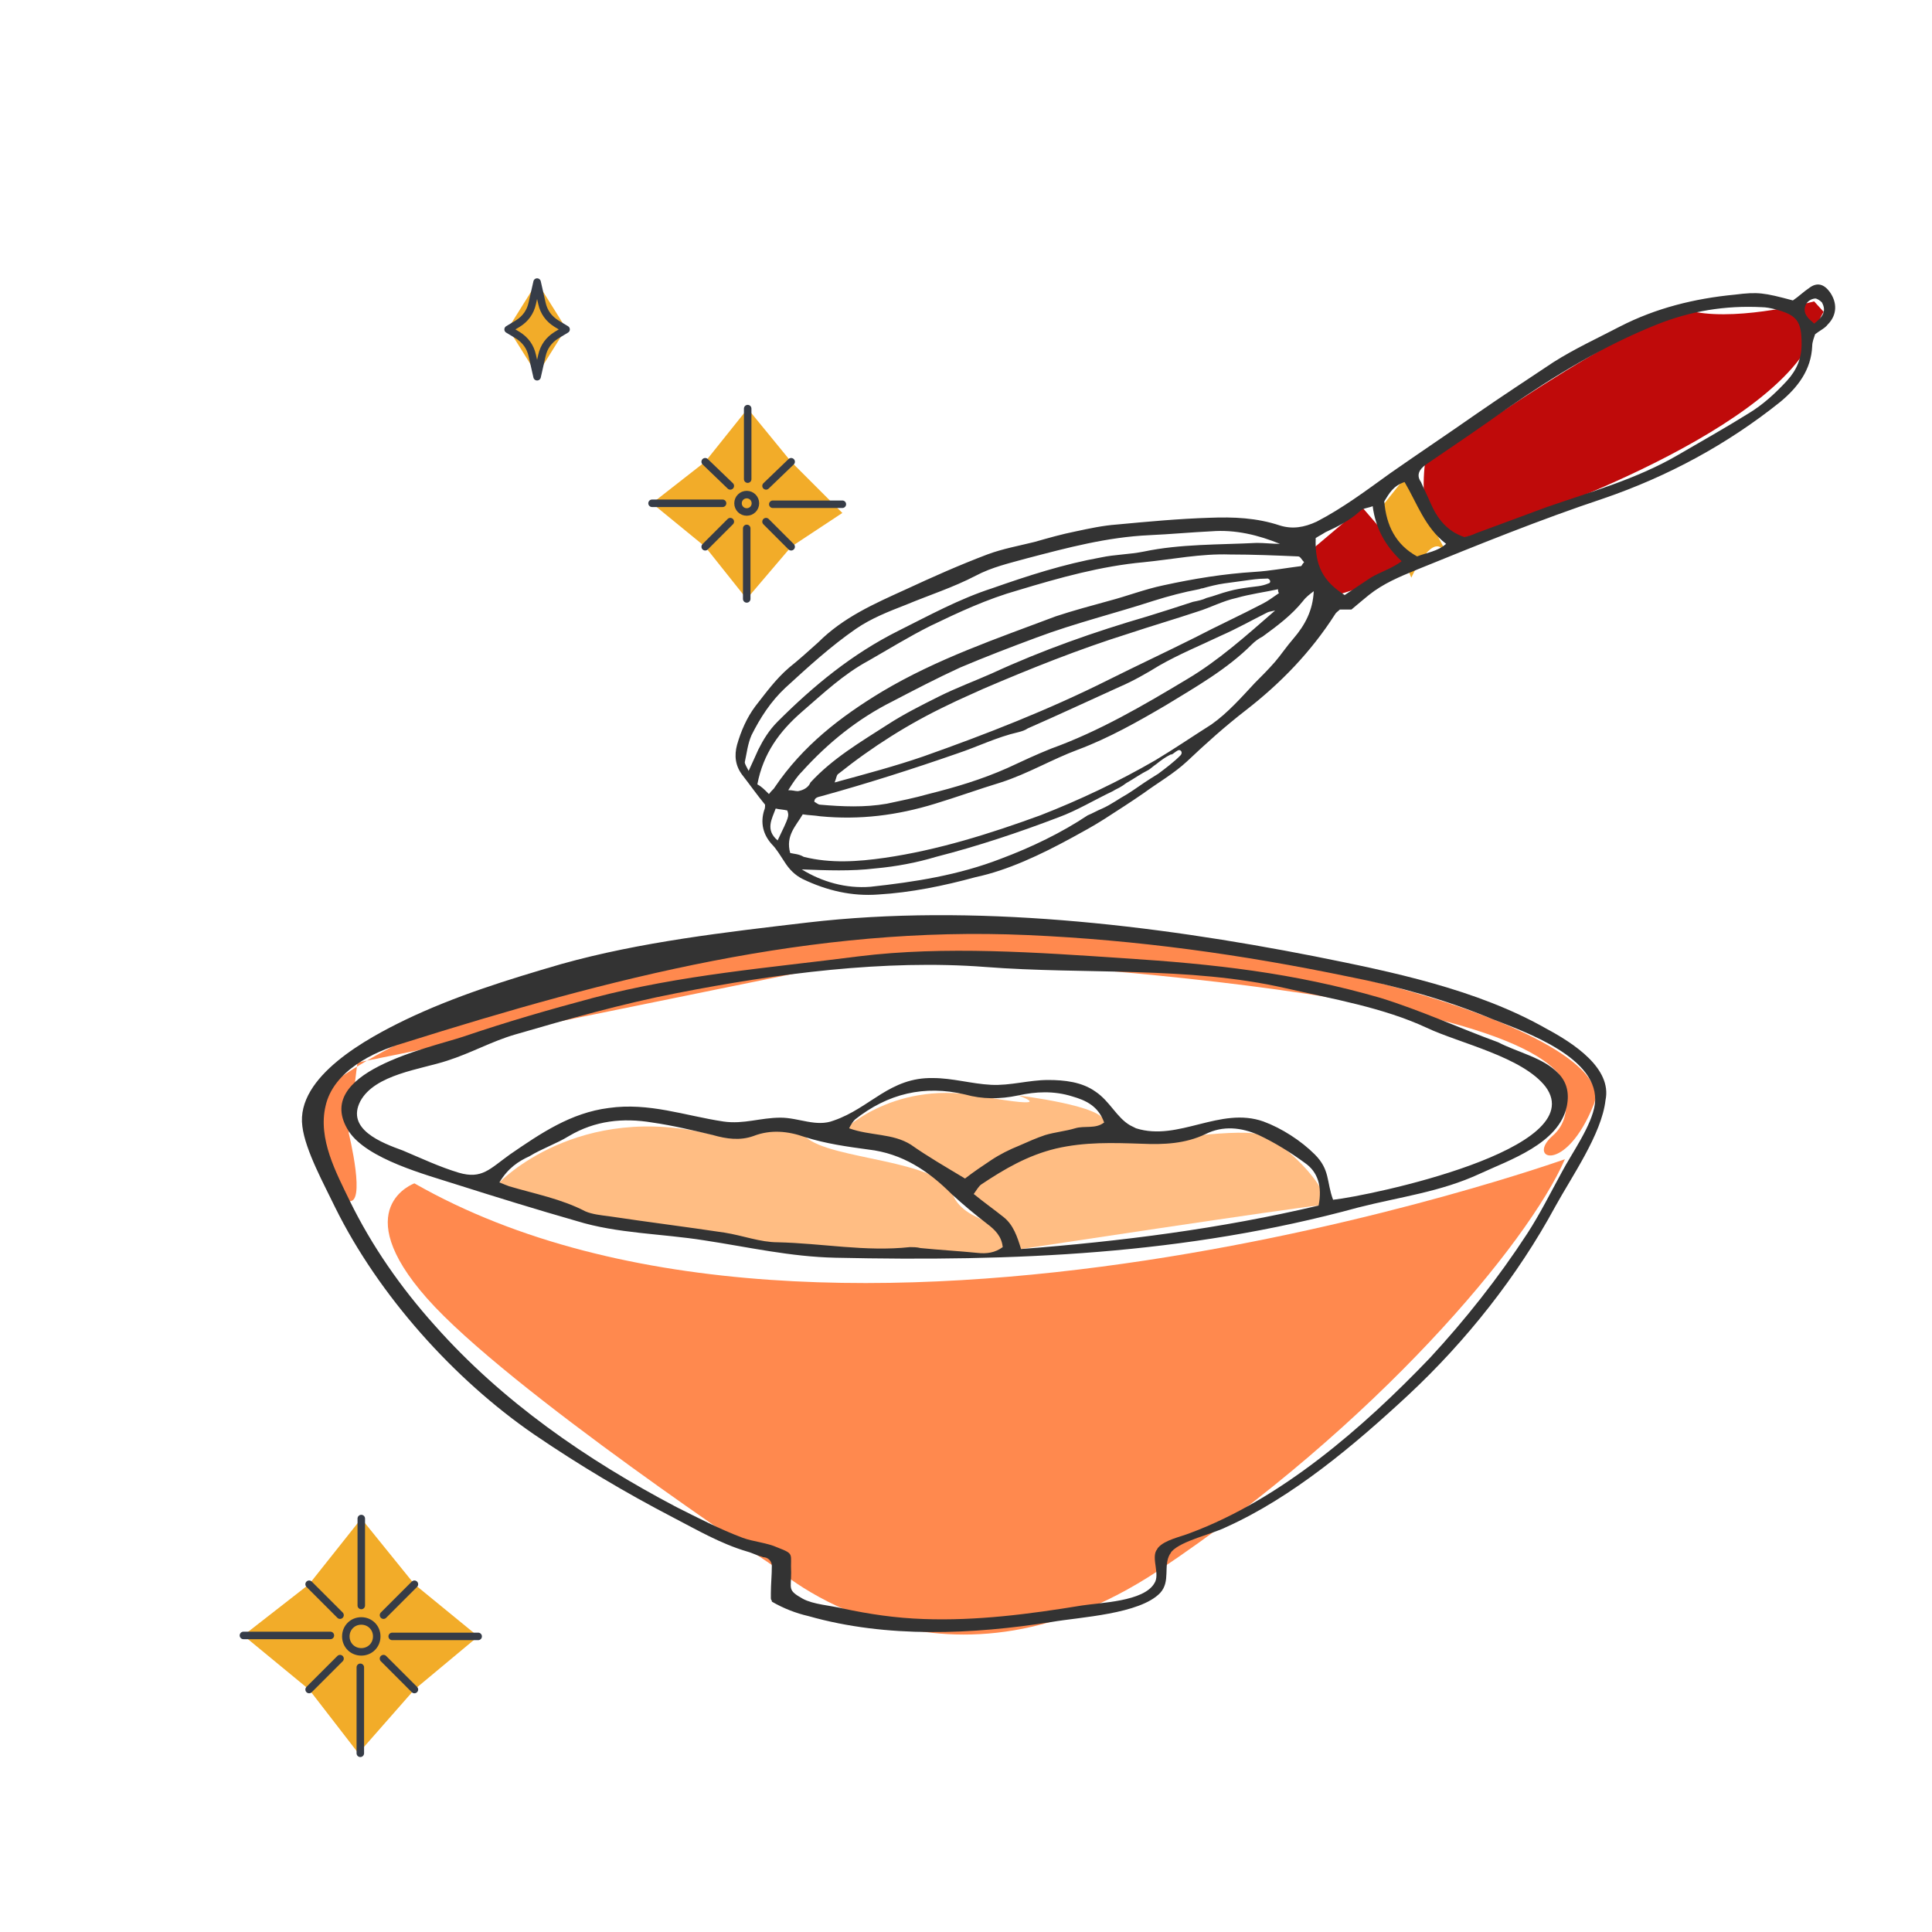 <?xml version="1.0" encoding="utf-8"?>
<!-- Generator: Adobe Illustrator 26.5.0, SVG Export Plug-In . SVG Version: 6.00 Build 0)  -->
<svg version="1.1" xmlns="http://www.w3.org/2000/svg" xmlns:xlink="http://www.w3.org/1999/xlink" x="0px" y="0px"
	 viewBox="0 0 200 200" style="enable-background:new 0 0 200 200;" xml:space="preserve">
<style type="text/css">
	.st0{fill:#FF894E;}
	.st1{fill:#BF0A0A;}
	.st2{fill:#F2AC29;}
	.st3{fill:none;stroke:#FFBD83;stroke-width:6;stroke-miterlimit:10;}
	.st4{fill:none;stroke:#FF5619;stroke-width:6;stroke-miterlimit:10;}
	.st5{fill:#FFBD83;}
	.st6{fill:#B01100;}
	.st7{fill:#FFFFFF;}
	.st8{fill:#FFDBC0;}
	.st9{fill:#363C47;}
	.st10{fill:#333333;}
	.st11{fill:#BE0A0A;}
	.st12{fill:none;stroke:#363C47;stroke-miterlimit:10;}
	.st13{fill:none;stroke:#363C47;stroke-width:0.777;stroke-linecap:round;stroke-linejoin:round;stroke-miterlimit:10;}
	.st14{fill:none;stroke:#CF9F66;stroke-width:0.777;stroke-linecap:round;stroke-linejoin:round;stroke-miterlimit:10;}
</style>
<g id="Layer_2">
	<path class="st0" d="M162,120c0,0-76,27.1-119.1,2.5c0,0-7,2.5,1.3,11.9s36,27.8,36,27.8s16.9,15.5,39.7,0.4
		C142.5,147.5,158.2,128.7,162,120z"/>
	<polygon class="st2" points="37.4,157.2 32,164 25.2,169.3 32,174.9 37.1,181.5 42.9,174.9 49.5,169.4 42.9,164 	"/>
	<polygon class="st2" points="77.4,42.3 73,47.8 67.5,52.1 73,56.6 77.3,62 81.9,56.6 87.2,53.1 81.9,47.8 	"/>
	<polygon class="st2" points="55.6,29.2 52.6,34 55.6,38.8 58.6,34 	"/>
	<path class="st5" d="M51.7,122.4c0,0,8.1-8.5,22.2-4.9s0,0,0,0s7-2.2,9.5,0.2c2.6,2.4,13.9,2.3,15.2,5.9c1.4,3.5,7.1,2.6,5.2,5.5
		C102,132,61.4,128.7,51.7,122.4"/>
	<path class="st5" d="M99.9,122c0,0,10.4-6.4,18.3-3.7s0,0,0,0s9.3-1.5,12.1-0.9c2.8,0.6,8.7,7.1,6.2,7.4
		c-2.5,0.2-30.8,4.5-30.8,4.5l-4.9-5.7L99.9,122"/>
	<path class="st5" d="M87,117.3c0,0,5.1-5.4,14.1-3.9c8.9,1.6,4.3,0,4.3,0s9.2,1.1,8.9,2.8C114,118,99.9,122,99.9,122L87,117.3z"/>
	<path class="st1" d="M187.8,31.2c0,0-7.4,2-12.3,1.1c-4.9-0.8-28,15.8-28,15.8s-1.2,8.8,3.9,7.6c5.1-1.2,31.8-10.6,36.3-20.9
		s0,0,0,0s0.8-2.3,1.1-2.5"/>
	<polyline class="st1" points="141,52.5 135.2,57.4 138.1,61.7 146.6,59 141,52.5 	"/>
	<path class="st0" d="M37,110l54-11c0,0,61.6,2.1,70.3,12.1c8.7,9.9,0,0,0,0s2.2,4.1-0.6,6.5c-2.7,2.4,1.4,4,4.3-3.3
		s-33.6-18.7-68.3-17.7C47,98,31.5,114.5,31.5,114.5s2.6,9.1,4.5,9.8c2,0.7,0.1-7,0.1-7"/>
	<path class="st2" d="M145.4,49.5l-2.4,3l3.1,7.3c0,0,2-4.5,3.3-2.9C150.7,58.5,145.4,49.5,145.4,49.5z"/>
</g>
<g id="Layer_1">
	<path class="st13" d="M55.6,29.2l0.5,2.2c0.2,0.9,0.7,1.6,1.5,2.1l1,0.6l-1,0.6c-0.8,0.5-1.3,1.2-1.5,2.1l-0.5,2.2l-0.5-2.2
		c-0.2-0.9-0.7-1.6-1.5-2.1l-1-0.6l1-0.6c0.8-0.5,1.3-1.2,1.5-2.1L55.6,29.2z"/>
	<g>
		<line class="st13" x1="37.4" y1="157.2" x2="37.4" y2="166.2"/>
		<line class="st13" x1="49.5" y1="169.4" x2="40.6" y2="169.4"/>
		<line class="st13" x1="37.3" y1="181.5" x2="37.3" y2="172.6"/>
		<line class="st13" x1="25.2" y1="169.3" x2="34.2" y2="169.3"/>
		<line class="st13" x1="42.9" y1="164" x2="39.7" y2="167.2"/>
		<line class="st13" x1="42.9" y1="174.9" x2="39.7" y2="171.7"/>
		<line class="st13" x1="32" y1="174.9" x2="35.2" y2="171.7"/>
		<line class="st13" x1="32" y1="164" x2="35.2" y2="167.2"/>
		<path class="st13" d="M35.8,169.4c0-0.9,0.7-1.6,1.6-1.6c0.9,0,1.6,0.7,1.6,1.6c0,0.9-0.7,1.6-1.6,1.6
			C36.5,171,35.8,170.3,35.8,169.4z"/>
	</g>
	<g>
		<line class="st13" x1="77.4" y1="42.3" x2="77.4" y2="49.6"/>
		<line class="st13" x1="87.2" y1="52.2" x2="80" y2="52.2"/>
		<line class="st13" x1="77.3" y1="62" x2="77.3" y2="54.7"/>
		<line class="st13" x1="67.5" y1="52.1" x2="74.8" y2="52.1"/>
		<line class="st13" x1="81.9" y1="47.8" x2="79.3" y2="50.3"/>
		<line class="st13" x1="81.9" y1="56.6" x2="79.3" y2="54"/>
		<line class="st13" x1="73" y1="56.6" x2="75.6" y2="54"/>
		<line class="st13" x1="73" y1="47.8" x2="75.6" y2="50.3"/>
		<path class="st13" d="M76.4,52.1c0-0.5,0.4-0.9,0.9-0.9s0.9,0.4,0.9,0.9c0,0.5-0.4,0.9-0.9,0.9S76.4,52.6,76.4,52.1z"/>
	</g>
	<g>
		<path class="st10" d="M160.1,106.5c-7.2-4.1-16-5.9-24-7.5c-16.8-3.3-35.4-5.5-52.5-3.5c-8.5,1-17.3,2-25.5,4.3
			c-5.5,1.6-11,3.3-16.2,5.8c-3.7,1.8-11.3,5.8-10.6,11c0.3,2.5,2.3,6.1,3.4,8.4c4.5,9.1,12.3,17.8,20.6,23.5
			c4.7,3.2,9.4,6,14.4,8.6c2.5,1.3,4.9,2.7,7.6,3.5c0.4,0.1,0.8,0.3,1.1,0.4c0.2,0.1,0.4,0.1,0.6,0.2c0,0,0,0,0,0
			c0.5,0,0.9,0.4,0.9,0.9c0,1-0.1,1.9-0.1,2.8c0,0.1,0,0.2,0,0.3c0,0,0,0,0,0.1c0,0,0,0.1,0,0.1c0,0.1,0,0.2,0.1,0.3c0,0,0,0,0,0.1
			c1.2,0.7,2.5,1.2,3.8,1.5c8.1,2.3,17,1.9,25.2,0.6c2.9-0.5,9.1-0.8,11.2-3c1.1-1.2,0.3-2.8,1-4c0.1-0.1,0.1-0.2,0.2-0.3
			c1-1.1,4.2-1.8,5.6-2.5c6.9-3.1,13.3-8.5,18.9-13.7c6-5.6,11.3-12.3,15.2-19.5c1.7-3.1,4.8-7.5,5.2-11
			C166.9,110.6,162.9,108,160.1,106.5z M165.1,114.3c-0.3,2.2-2.4,5.1-3.4,7c-1.2,2.2-2.3,4.4-3.6,6.4c-3,4.6-6.4,8.9-10.1,12.9
			c-6.9,7.2-15.4,14.6-24.8,18.1c-1,0.4-2.6,0.7-3.3,1.5c-0.1,0.1-0.1,0.2-0.2,0.3c-0.5,0.9,0.4,2.5-0.2,3.4c-1.1,1.9-5.6,2-7.5,2.3
			c-5.5,0.9-10.9,1.6-16.4,1.4c-2.9-0.1-5.6-0.5-8.4-1.1c-1.2-0.3-3-0.4-4.1-1c-1.6-0.9-1.2-1-1.2-2.7c-0.1-2,0.4-1.9-1.4-2.6
			c-1.1-0.5-2.5-0.6-3.6-1c-2.4-0.9-4.7-2.1-6.9-3.2c-9.3-4.9-18-10.9-25-18.8c-3.5-3.9-6.5-8.2-8.8-12.9c-1.4-2.9-3.3-6.4-2.5-9.8
			c0.8-3.6,4.9-5.6,8-6.5c21.6-6.8,42.4-12.2,64.7-11.2c11.3,0.5,22.1,2,33.2,4.3c5.1,1,10.1,2.4,14.9,4.4
			C157.8,106.8,165.7,109.5,165.1,114.3z"/>
		<path class="st10" d="M161.3,111.1c0.8,0.8,1.2,1.9,0.9,3.4c-0.8,3.9-6,5.6-9,7c-4.1,1.9-8.3,2.4-12.6,3.5
			c-17.9,4.9-35.7,5.6-54.1,5.2c-4.7-0.1-9-1.1-13.6-1.8c-4.4-0.7-9-0.7-13.2-2c-4.2-1.2-8.4-2.5-12.5-3.8c-3.1-1-9.2-2.6-11.1-5.5
			c-3.9-6.1,8.3-8.6,11.9-9.8c4.4-1.5,8.9-2.8,13.4-4c9.1-2.4,18.2-3.1,27.5-4.3c8.9-1.1,18.5-0.4,27.5,0.2
			c9.3,0.6,17.5,1.5,26.5,4.1c4.2,1.3,8.1,3.1,12.2,4.6C157,108.9,159.8,109.5,161.3,111.1z M117,116.5c0.2,0.1,0.4,0.2,0.6,0.3
			c4.4,1.4,8.7-2.3,13.2-0.7c1.9,0.7,3.9,2,5.3,3.4c1.6,1.6,1.2,2.8,1.9,4.7c3.7-0.4,26.8-5.2,22-11.7c-2.4-3.1-8.9-4.5-12.3-6.1
			c-4.5-2.1-9.8-3-14.6-4.1c-10.1-2.3-20.8-1.4-31.1-2.2c-10.4-0.8-21.7,0.7-31.9,2.7c-5.7,1.1-11.3,2.7-16.8,4.3
			c-2.4,0.7-4.5,1.9-7,2.7c-2.7,0.9-7.5,1.4-9,4.2c-1.5,2.9,2.2,4.3,4.4,5.1c1.9,0.8,3.8,1.7,5.8,2.3c2.4,0.7,3.2-0.4,5.3-1.9
			c3.2-2.2,6.3-4.3,10.2-4.8c4.2-0.6,7.9,0.8,11.9,1.4c2.1,0.3,3.8-0.4,5.9-0.4c1.9,0,3.7,1,5.5,0.3c3.8-1.3,5.8-4.5,10.3-4.4
			c2,0,4,0.6,6,0.7c2,0.1,3.9-0.5,5.9-0.5c1.7,0,3.5,0.2,4.9,1.2C114.9,114,115.6,115.7,117,116.5z M51.7,122.4
			c0.5,0.2,0.7,0.3,1,0.4c2.7,0.8,5.4,1.3,7.9,2.6c0.7,0.3,1.6,0.4,2.4,0.5c4,0.6,8,1.1,12,1.7c1.9,0.3,3.7,1,5.5,1
			c4.6,0.1,9.1,1,13.7,0.5c0.3,0,0.7,0,1.1,0.1c2,0.2,3.9,0.3,5.9,0.5c0.9,0.1,1.8,0,2.6-0.6c-0.1-1.1-0.8-1.8-1.6-2.4
			c-1.3-1-2.5-2-3.7-3.1c-2.4-2.4-5.1-4.2-8.6-4.6c-2.2-0.3-4.4-0.6-6.6-1.3c-1.7-0.6-3.5-0.8-5.3-0.1c-1.4,0.5-2.8,0.3-4.2-0.1
			c-2.1-0.5-4.2-1-6.3-1.3c-3-0.5-5.9-0.2-8.6,1.4c-1.3,0.8-2.8,1.3-4.1,2.1C53.7,120.2,52.6,120.9,51.7,122.4z M136.5,124.8
			c0.4-2-0.1-3.5-1.4-4.4c-1.5-1.1-3.1-2.1-4.8-2.9c-1.8-0.8-3.7-1-5.5-0.1c-2.1,1-4.3,1.1-6.6,1c-3-0.1-5.9-0.2-8.9,0.5
			c-2.9,0.7-5.3,2.1-7.7,3.7c-0.3,0.2-0.5,0.6-0.8,1c1.1,0.9,2.1,1.6,3.1,2.4c1,0.8,1.4,2,1.8,3.3
			C116.1,128.5,126.3,127.2,136.5,124.8z M99.9,122c0.9-0.7,1.8-1.3,2.7-1.9c0.9-0.6,1.9-1.1,2.9-1.5c0.9-0.4,1.8-0.8,2.7-1.1
			c1-0.3,2.1-0.4,3.1-0.7c1-0.3,2.1,0.1,3-0.6c-0.6-1.7-1.9-2.3-3.3-2.7c-1.9-0.6-3.8-0.5-5.6-0.1c-1.9,0.4-3.7,0.4-5.5-0.1
			c-4.2-1-8-0.1-11.4,2.6c-0.2,0.2-0.4,0.5-0.6,0.9c2.2,0.8,4.5,0.5,6.4,1.7C96,119.7,97.9,120.8,99.9,122z"/>
	</g>
	<path class="st10" d="M111,86.7c1.1-0.6,2.2-1.2,3.3-1.9c1.4-0.9,2.8-1.8,4.1-2.7c1.5-1.1,3.1-2,4.5-3.3c1.9-1.8,3.9-3.6,6.1-5.3
		c3.6-2.8,6.7-6,9.2-9.9c0.1-0.2,0.3-0.3,0.5-0.5c0.4,0,0.9,0,1.2,0c0.7-0.6,1.2-1,1.8-1.5c1.5-1.2,3.2-1.9,4.9-2.6
		c6.4-2.6,12.8-5.2,19.4-7.4c6.7-2.3,12.8-5.6,18.3-10c1.8-1.5,3.2-3.3,3.3-5.8c0-0.4,0.2-0.9,0.3-1.2c0.5-0.4,1-0.6,1.3-1
		c1-1,1-2.3,0.2-3.4c-0.6-0.8-1.3-1-2.1-0.4c-0.6,0.4-1.1,0.9-1.7,1.3c-3-0.8-3.6-0.9-6-0.6c-4.2,0.4-8.2,1.4-11.9,3.3
		c-2.3,1.2-4.7,2.3-6.9,3.7c-2.7,1.8-5.3,3.5-7.9,5.3c-3,2.1-6,4.1-9,6.2c-2.5,1.8-4.9,3.6-7.6,5c-1.3,0.6-2.5,0.8-3.8,0.4
		c-2.4-0.8-4.8-0.9-7.3-0.8c-3.2,0.1-6.4,0.4-9.6,0.7c-1.4,0.1-2.8,0.4-4.2,0.7c-1.5,0.3-2.9,0.7-4.3,1.1c-1.6,0.4-3.3,0.7-4.9,1.3
		c-2.9,1.1-5.6,2.3-8.4,3.6c-3.3,1.5-6.5,2.9-9.1,5.5c-1,0.9-2,1.8-3,2.6c-1.4,1.2-2.4,2.6-3.5,4c-0.9,1.2-1.5,2.6-1.9,4
		c-0.3,1.1-0.2,2.2,0.6,3.2c0.7,0.9,1.4,1.9,2.3,3c0,0.2,0,0.4-0.1,0.6c-0.4,1.3-0.1,2.5,0.8,3.5c0.5,0.5,0.9,1.2,1.3,1.8
		c0.5,0.8,1.1,1.4,1.9,1.8c2.5,1.2,5.1,1.8,7.8,1.6c3.4-0.2,6.8-0.9,10.1-1.8C104.3,90.1,107.7,88.5,111,86.7z M187.9,30.9
		c0.2,0,0.5,0.2,0.7,0.4c0.5,0.9,0.1,1.5-0.8,2.2c-0.3-0.3-0.6-0.5-0.7-0.7C186.5,32.1,186.9,31,187.9,30.9z M147.6,48.1
		c2.8-1.9,5.6-3.8,8.4-5.8c4.9-3.4,10-6.5,15.5-8.7c3.5-1.4,7.1-2,10.9-1.8c0.4,0,0.9,0.1,1.3,0.2c2.3,0.6,2.8,1.2,2.8,3.6
		c0,1.5-0.5,2.7-1.5,3.8c-1.2,1.3-2.5,2.5-4,3.4c-2.4,1.5-4.9,2.9-7.3,4.3c-4.3,2.5-9,3.8-13.6,5.4c-2.4,0.9-4.9,1.8-7.3,2.7
		c-0.4,0.2-0.8,0.3-1.2,0.4c-1.8-0.6-2.8-1.9-3.5-3.5c-0.3-0.7-0.7-1.5-1-2.2C146.6,49.2,146.9,48.6,147.6,48.1z M120,68.9
		c2.1-1.2,4.3-2.1,6.4-3.1c1.6-0.7,3.2-1.6,4.8-2.4c0.2-0.1,0.4-0.1,0.8-0.2c-3.1,2.7-5.9,5.2-9.1,7.1c-4.5,2.7-9.1,5.4-14.1,7.2
		c-1.5,0.6-3,1.3-4.5,2c-2.7,1.2-5.4,2-8.2,2.7c-1.4,0.4-2.9,0.7-4.3,1c-2.3,0.4-4.6,0.3-6.9,0.1c-0.2,0-0.4-0.2-0.6-0.3
		c0-0.5,0.5-0.5,0.8-0.6c4.7-1.3,9.4-2.8,14-4.4c2.1-0.7,4.1-1.7,6.3-2.2c0.4-0.1,0.7-0.2,1-0.4c3.2-1.4,6.4-2.9,9.5-4.3
		C117.3,70.5,118.7,69.7,120,68.9z M136.2,55.7c0.3-0.2,0.7-0.4,1-0.6c1.3-0.6,2.5-1.2,3.6-2.2c0.3-0.3,0.8-0.3,1.3-0.5
		c0.3,2.3,1.3,4.1,3,5.7c-1.1,0.8-2.2,1.1-3.2,1.7c-0.9,0.6-1.8,1.2-2.7,1.8C137,60.2,136.1,58.6,136.2,55.7z M145.4,49.9
		c1.3,2.2,2.1,4.7,4.3,6.4c-0.9,0.8-2,0.9-3,1.3c-2.2-1.2-3.2-3.2-3.4-5.7C143.8,51.1,144.2,50.3,145.4,49.9z M77.1,78.9
		c0.2-0.9,0.3-1.9,0.7-2.8c0.9-1.8,2-3.5,3.5-4.9c2.4-2.2,4.7-4.3,7.3-6.1c1.6-1.1,3.4-1.8,5.2-2.5c2.4-1,4.9-1.8,7.2-3
		c1.7-0.9,3.5-1.3,5.3-1.8c4.2-1.1,8.3-2.2,12.7-2.4c2.2-0.1,4.3-0.3,6.4-0.4c2.5-0.2,4.9,0.4,7.1,1.3c-0.8,0-1.6-0.1-2.4-0.1
		c-3.9,0.2-7.9,0.1-11.7,0.9c-1.5,0.3-3,0.3-4.4,0.6c-3.9,0.7-7.6,1.9-11.3,3.2c-3.4,1.1-6.5,2.8-9.7,4.4c-4.8,2.4-8.8,5.7-12.5,9.4
		c-0.9,0.9-1.5,1.9-2,2.9c-0.3,0.7-0.6,1.3-1,2.2C77.3,79.4,77.1,79.1,77.1,78.9z M78.4,81.2c0.6-3.2,2.3-5.5,4.6-7.5
		c2.2-1.9,4.3-3.9,6.9-5.3c2.1-1.2,4.2-2.5,6.4-3.6c2.9-1.4,5.9-2.8,9.1-3.7c4.3-1.3,8.6-2.5,13-2.9c3-0.3,5.9-0.9,8.9-0.8
		c2.4,0,4.8,0.1,7.1,0.2c0.2,0,0.4,0.4,0.6,0.6c-0.2,0.2-0.2,0.3-0.3,0.4c-1.6,0.2-3.2,0.5-4.8,0.6c-3.2,0.2-6.3,0.7-9.5,1.4
		c-1.9,0.4-3.7,1.1-5.6,1.6c-1.8,0.5-3.7,1-5.5,1.6c-6.1,2.3-12.3,4.4-18,7.8c-4.3,2.6-8.2,5.6-11.1,9.9c-0.1,0.2-0.3,0.3-0.6,0.7
		C79.1,81.7,78.8,81.4,78.4,81.2z M82.6,81.9c-0.3,0-0.5-0.1-1-0.1c0.5-0.8,0.9-1.4,1.4-1.9c2.7-3,5.8-5.5,9.4-7.3
		c2.3-1.2,4.6-2.4,7-3.5c2.6-1.1,5.2-2.1,7.9-3.1c4-1.5,8.1-2.5,12.1-3.8c1.6-0.5,3.1-0.9,4.7-1.2c0.1,0,0.2-0.1,0.4-0.1
		c0.7-0.2,1.5-0.4,2.2-0.5c0.7-0.1,1.5-0.2,2.2-0.3c0.7-0.1,1.4-0.2,2.1-0.2c0,0,0.1,0,0.1,0c0,0,0,0,0,0c0.3-0.1,0.6,0.4,0.2,0.5
		c-0.7,0.3-1.3,0.3-2,0.4c-0.7,0.1-1.4,0.2-2.1,0.4c-0.8,0.2-1.5,0.5-2.3,0.7c-0.4,0.2-0.9,0.3-1.4,0.4c0,0,0,0,0,0
		c-1.5,0.5-3.1,1-4.7,1.5c-5.5,1.6-10.9,3.5-16.1,5.9c-1.8,0.8-3.7,1.5-5.5,2.4c-1.8,0.9-3.6,1.8-5.3,2.9c-2.8,1.8-5.7,3.5-8,6
		C83.7,81.5,83.2,81.8,82.6,81.9z M86.8,80.1c3.5-2.8,7.3-5.2,11.3-7.1c1.2-0.6,2.4-1.1,3.7-1.7c4.9-2.1,9.9-4.1,15-5.7
		c2.4-0.8,4.8-1.5,7.2-2.3c1.3-0.4,2.6-1.1,4-1.4c1.4-0.4,2.9-0.6,4.3-0.9c0,0.1,0,0.3,0.1,0.4c-0.6,0.4-1.1,0.8-1.7,1.1
		c-2.3,1.2-4.7,2.3-7,3.5c-3,1.5-6,2.9-9,4.4c-6.2,3.1-12.6,5.6-19.1,7.9c-2.9,1-5.9,1.8-9.2,2.7C86.6,80.5,86.6,80.2,86.8,80.1z
		 M80.3,83.7c0.4,0.1,0.8,0.1,1.2,0.2c0.2,0.6,0.2,0.6-1,3.1C79.2,85.9,79.9,84.8,80.3,83.7z M81.8,88.3c-0.5-1.8,0.6-2.8,1.3-4
		c0.6,0.1,1.2,0.1,1.8,0.2c4.1,0.4,8-0.1,11.9-1.3c2.3-0.7,4.5-1.5,6.8-2.2c2.8-0.9,5.3-2.4,8-3.4c3.2-1.2,6.2-2.9,9.1-4.6
		c3.1-1.9,6.3-3.7,8.9-6.3c0.3-0.3,0.7-0.6,1.1-0.8c1.5-1.1,3-2.2,4.2-3.7c0.3-0.4,0.7-0.7,1.1-1c-0.1,2-0.9,3.5-2.1,4.9
		c-0.7,0.8-1.3,1.7-1.9,2.4c-0.7,0.8-1.4,1.5-2.1,2.2c-1.4,1.5-2.8,3.1-4.5,4.3c-1.9,1.2-3.8,2.5-5.8,3.7c-3.8,2.2-7.8,4.1-11.9,5.7
		c-5.2,1.9-10.6,3.6-16.1,4.4c-2.8,0.4-5.6,0.6-8.4-0.1C82.7,88.4,82.2,88.4,81.8,88.3z M103.6,88.9c-4.4,1.7-8.9,2.4-13.5,2.9
		c-2.5,0.2-5-0.5-7.1-1.8c2.6,0.1,5.1,0.2,7.6-0.1c2.2-0.2,4.3-0.6,6.3-1.2c4.3-1.1,8.5-2.5,12.7-4.1c1.9-0.7,3.7-1.8,5.6-2.7
		c0.3-0.2,0.6-0.3,0.9-0.5c0.2-0.1,0.4-0.3,0.6-0.4c0.7-0.4,1.4-0.9,2.2-1.3c0.3-0.2,0.5-0.4,0.8-0.6c0.5-0.4,0.9-0.7,1.5-1
		c0,0,0,0,0.1,0c0.2-0.1,0.4-0.3,0.6-0.4c0,0,0,0,0,0c0.3-0.2,0.6,0.2,0.3,0.5c-0.7,0.7-1.5,1.3-2.3,1.9c-0.3,0.2-0.5,0.3-0.8,0.5
		c-0.8,0.5-1.6,1.1-2.4,1.6c-0.9,0.5-1.7,1.1-2.6,1.5c-0.5,0.2-1,0.5-1.5,0.7C109.9,86.2,106.8,87.7,103.6,88.9z"/>
</g>
</svg>
